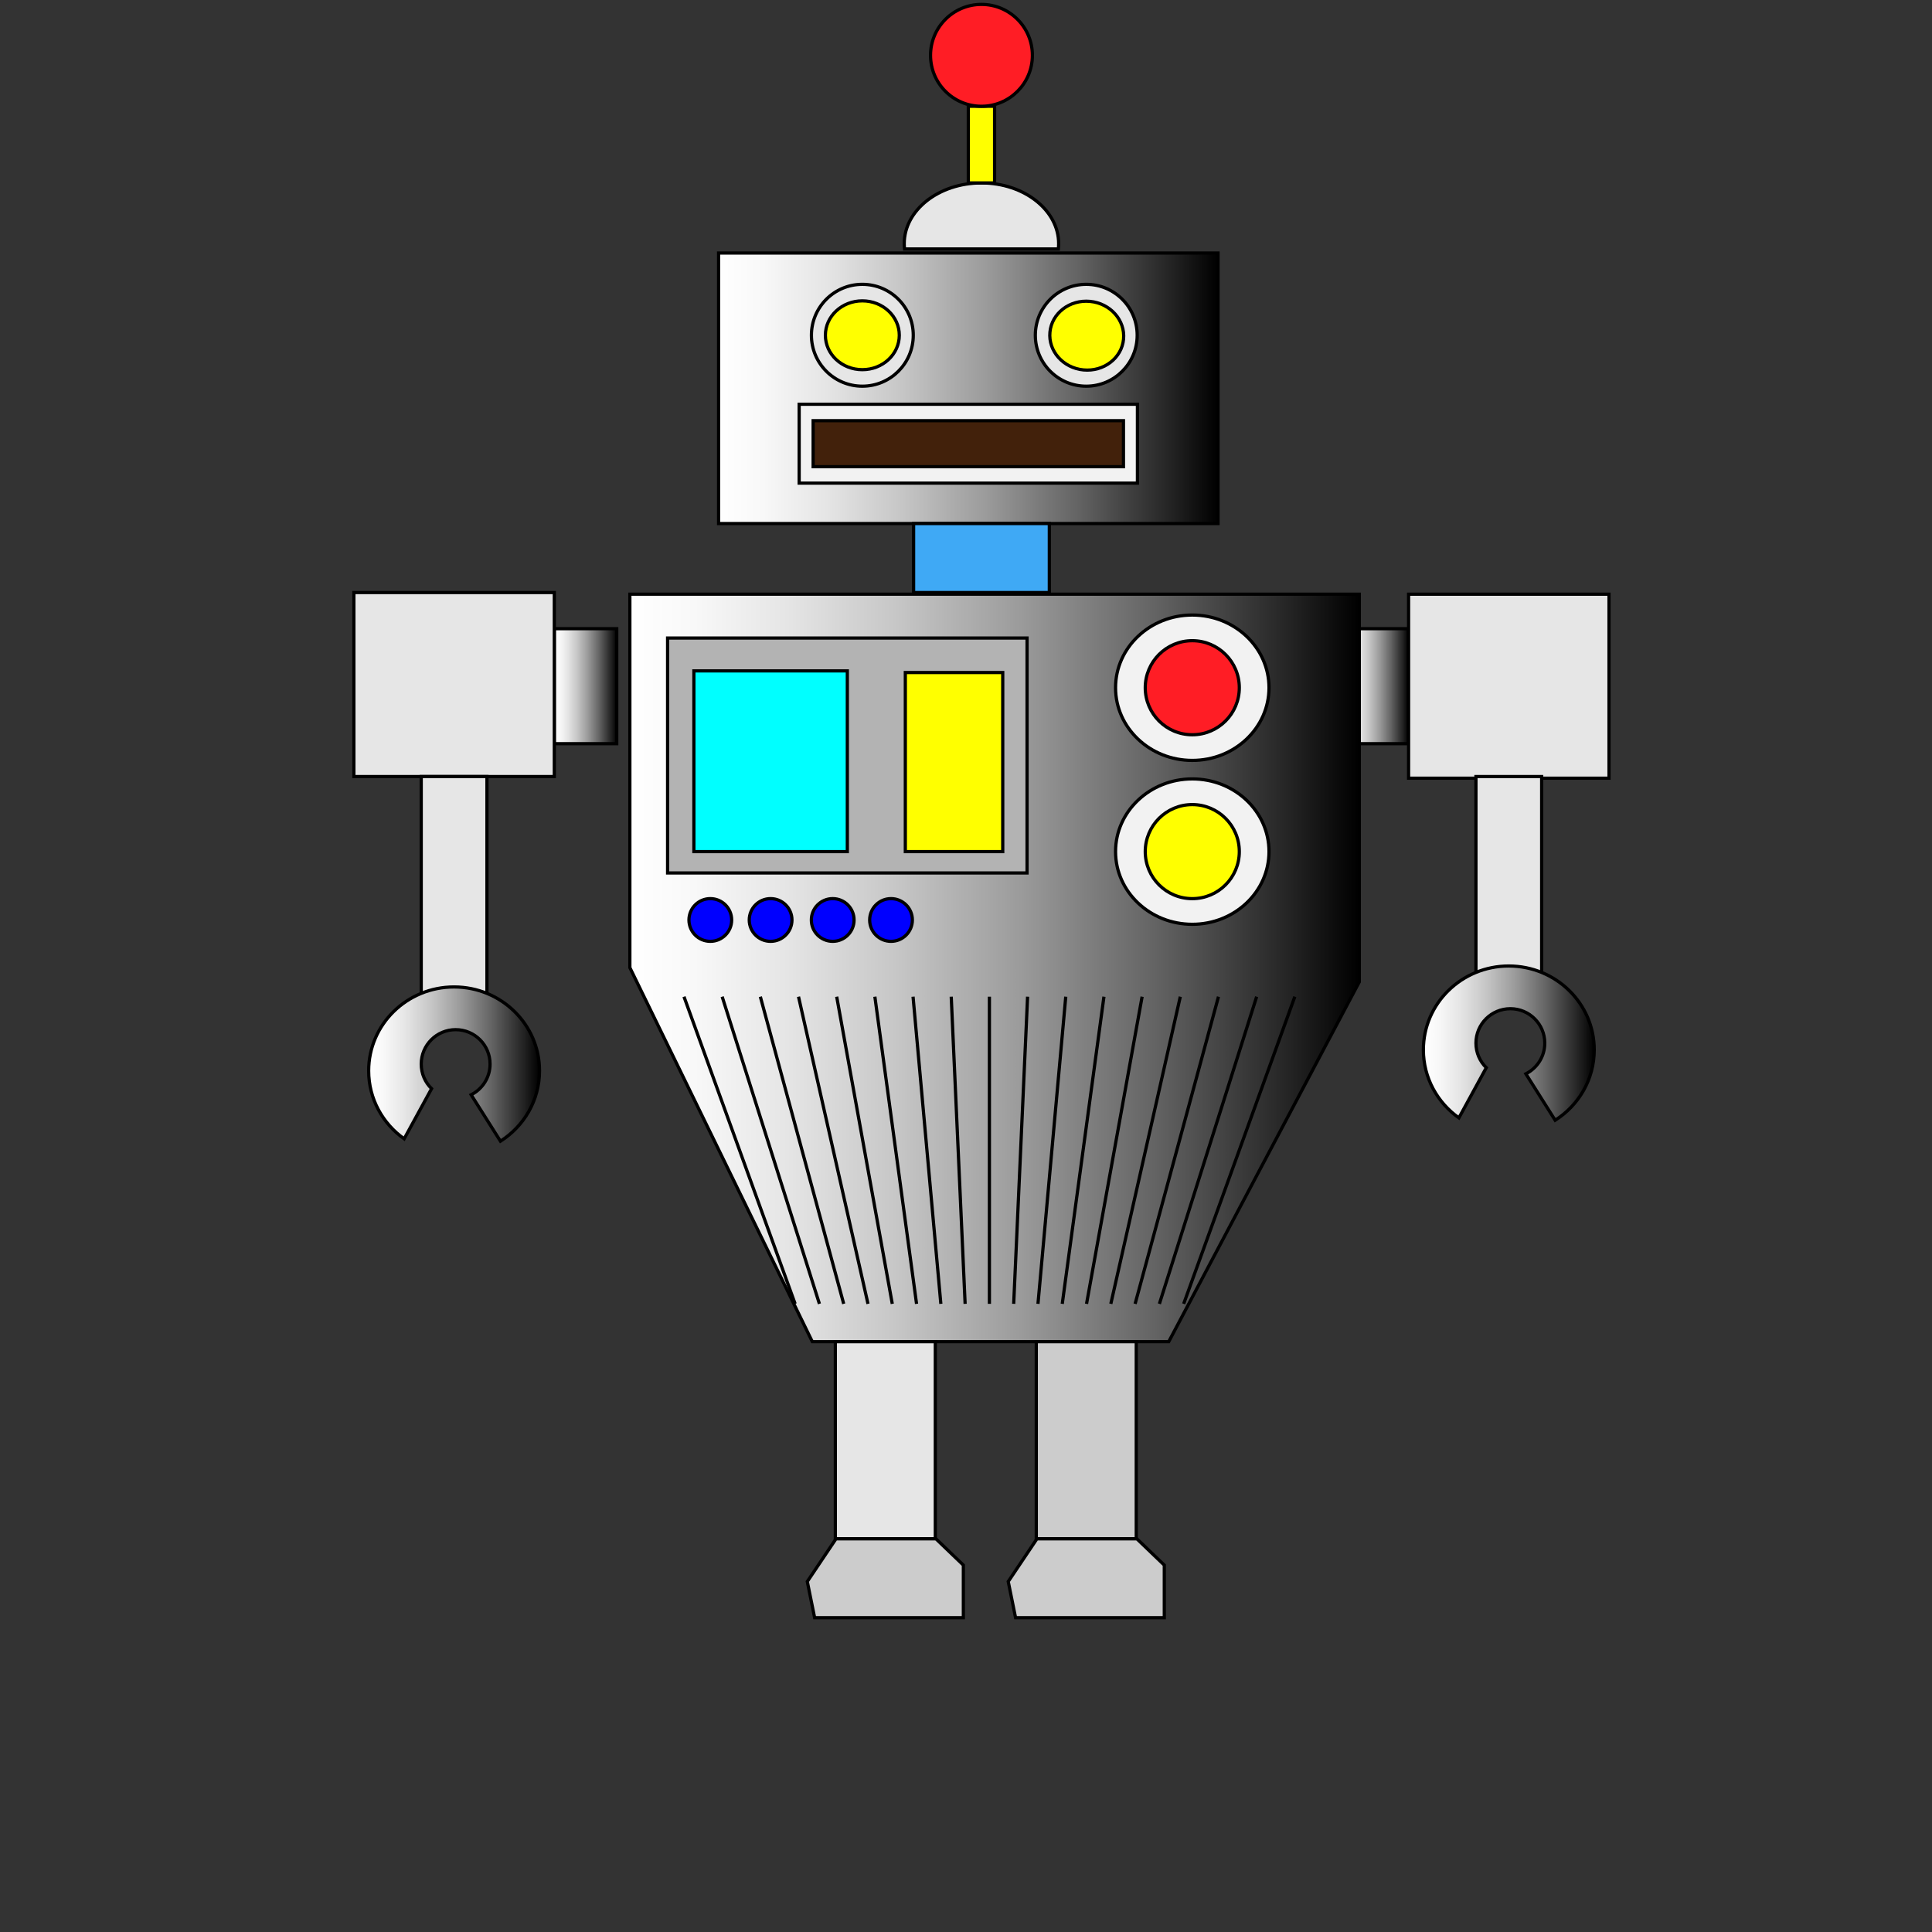 <?xml version="1.0" encoding="utf-8"?>
<!-- Generator: Adobe Illustrator 14.0.0, SVG Export Plug-In . SVG Version: 6.00 Build 43363)  -->
<!DOCTYPE svg PUBLIC "-//W3C//DTD SVG 1.1//EN" "http://www.w3.org/Graphics/SVG/1.1/DTD/svg11.dtd">
<svg version="1.1" id="Layer_1" xmlns="http://www.w3.org/2000/svg" xmlns:xlink="http://www.w3.org/1999/xlink" x="0px" y="0px"
	 width="600px" height="600px" viewBox="0 0 600 600" enable-background="new 0 0 600 600" xml:space="preserve">
<rect x="0" y="0" width="600" height="600" fill="#333333" stroke="none"/>
<circle fill="#FFFFFF" stroke="#000000" cx="263.469" cy="112.79" r="15.816"/>
<ellipse fill="#FFFFFF" stroke="#000000" cx="263.469" cy="112.791" rx="11.477" ry="10.686"/>
<linearGradient id="SVGID_1_" gradientUnits="userSpaceOnUse" x1="223.163" y1="120.585" x2="378.266" y2="120.585">
	<stop  offset="0" style="stop-color:#FFFFFF"/>
	<stop  offset="0.089" style="stop-color:#F8F8F8"/>
	<stop  offset="0.216" style="stop-color:#E5E5E5"/>
	<stop  offset="0.367" style="stop-color:#C6C6C6"/>
	<stop  offset="0.535" style="stop-color:#9B9B9B"/>
	<stop  offset="0.718" style="stop-color:#646464"/>
	<stop  offset="0.91" style="stop-color:#222222"/>
	<stop  offset="1" style="stop-color:#000000"/>
</linearGradient>
<rect x="223.163" y="78.578" fill="url(#SVGID_1_)" stroke="#000000" width="155.103" height="84.014"/>
<circle fill="#E6E6E6" stroke="#000000" cx="337.349" cy="104.118" r="15.816"/>
<ellipse transform="matrix(0.996 0.095 -0.095 0.996 11.389 -31.509)" fill="#FFFF00" stroke="#000000" cx="337.349" cy="104.118" rx="11.476" ry="10.685"/>
<rect x="248.188" y="125.545" fill="#F2F2F2" stroke="#000000" width="105.052" height="24.49"/>
<circle fill="#E6E6E6" stroke="#000000" cx="267.809" cy="104.118" r="15.816"/>
<ellipse fill="#FFFF00" stroke="#000000" cx="267.808" cy="104.118" rx="11.477" ry="10.685"/>
<rect x="252.528" y="130.647" fill="#42210B" stroke="#000000" width="96.374" height="14.286"/>
<path fill="#E6E6E6" stroke="#000000" d="M328.682,77.323c0.057-0.538,0.096-1.083,0.094-1.634
	c0-10.426-10.734-18.878-23.979-18.878c-13.244,0-23.98,8.451-23.98,18.877c0,0.552,0.037,1.096,0.095,1.635L328.682,77.323z"/>
<rect x="-71.735" y="112.592" fill="#FFFFFF" stroke="#000000" width="0" height="0"/>
<polygon fill="#FFFF00" stroke="#000000" points="308.877,44.905 308.877,56.811 300.714,56.811 300.714,33 308.877,33 "/>
<circle fill="#FF1D25" stroke="#000000" cx="304.802" cy="17.184" r="15.817"/>
<rect x="283.727" y="162.592" fill="#3FA9F5" stroke="#000000" width="42.151" height="21.429"/>
<linearGradient id="SVGID_2_" gradientUnits="userSpaceOnUse" x1="172.143" y1="213.102" x2="191.531" y2="213.102">
	<stop  offset="0" style="stop-color:#FFFFFF"/>
	<stop  offset="0.089" style="stop-color:#F8F8F8"/>
	<stop  offset="0.216" style="stop-color:#E5E5E5"/>
	<stop  offset="0.367" style="stop-color:#C6C6C6"/>
	<stop  offset="0.535" style="stop-color:#9B9B9B"/>
	<stop  offset="0.718" style="stop-color:#646464"/>
	<stop  offset="0.91" style="stop-color:#222222"/>
	<stop  offset="1" style="stop-color:#000000"/>
</linearGradient>
<rect x="172.143" y="195.245" fill="url(#SVGID_2_)" stroke="#000000" width="19.388" height="35.714"/>
<linearGradient id="SVGID_3_" gradientUnits="userSpaceOnUse" x1="418.062" y1="213.102" x2="437.45" y2="213.102">
	<stop  offset="0" style="stop-color:#FFFFFF"/>
	<stop  offset="0.089" style="stop-color:#F8F8F8"/>
	<stop  offset="0.216" style="stop-color:#E5E5E5"/>
	<stop  offset="0.367" style="stop-color:#C6C6C6"/>
	<stop  offset="0.535" style="stop-color:#9B9B9B"/>
	<stop  offset="0.718" style="stop-color:#646464"/>
	<stop  offset="0.91" style="stop-color:#222222"/>
	<stop  offset="1" style="stop-color:#000000"/>
</linearGradient>
<rect x="418.063" y="195.245" fill="url(#SVGID_3_)" stroke="#000000" width="19.388" height="35.714"/>
<rect x="109.898" y="184.021" fill="#E6E6E6" stroke="#000000" width="62.245" height="57.143"/>
<rect x="437.451" y="184.531" fill="#E6E6E6" stroke="#000000" width="62.244" height="57.143"/>
<rect x="130.816" y="241.163" fill="#E6E6E6" stroke="#000000" width="20.408" height="68.367"/>
<rect x="458.369" y="241.163" fill="#E6E6E6" stroke="#000000" width="20.408" height="68.367"/>
<linearGradient id="SVGID_4_" gradientUnits="userSpaceOnUse" x1="195.611" y1="300.603" x2="422.143" y2="300.603">
	<stop  offset="0" style="stop-color:#FFFFFF"/>
	<stop  offset="0.089" style="stop-color:#F8F8F8"/>
	<stop  offset="0.216" style="stop-color:#E5E5E5"/>
	<stop  offset="0.367" style="stop-color:#C6C6C6"/>
	<stop  offset="0.535" style="stop-color:#9B9B9B"/>
	<stop  offset="0.718" style="stop-color:#646464"/>
	<stop  offset="0.91" style="stop-color:#222222"/>
	<stop  offset="1" style="stop-color:#000000"/>
</linearGradient>
<polygon fill="url(#SVGID_4_)" stroke="#000000" points="195.611,300.511 195.611,184.531 422.143,184.531 422.143,304.939 
	362.959,416.674 252.27,416.674 "/>
<g>
	<rect x="207.328" y="198.147" fill="#B3B3B3" stroke="#000000" width="111.635" height="72.959"/>
	<rect x="215.491" y="208.352" fill="#00FFFF" stroke="#000000" width="47.655" height="56.123"/>
	<rect x="281.157" y="208.862" fill="#FFFF00" stroke="#000000" width="30.253" height="55.612"/>
	<ellipse fill="#F2F2F2" stroke="#000000" cx="370.274" cy="213.58" rx="23.827" ry="22.575"/>
	<circle fill="#FF1D25" stroke="#000000" cx="370.274" cy="213.58" r="14.606"/>
	<ellipse fill="#F2F2F2" stroke="#000000" cx="370.274" cy="264.474" rx="23.827" ry="22.575"/>
	<circle fill="#FFFF00" stroke="#000000" cx="370.274" cy="264.475" r="14.606"/>
	<circle fill="#0000FF" stroke="#000000" cx="220.594" cy="285.709" r="6.633"/>
	<circle fill="#0000FF" stroke="#000000" cx="276.715" cy="285.709" r="6.633"/>
	<circle fill="#0000FF" stroke="#000000" cx="258.606" cy="285.709" r="6.633"/>
	<circle fill="#0000FF" stroke="#000000" cx="239.319" cy="285.709" r="6.633"/>
</g>
<rect x="259.424" y="416.674" fill="#E6E6E6" stroke="#000000" width="31.044" height="61.224"/>
<rect x="321.827" y="416.674" fill="#CCCCCC" stroke="#000000" width="31.044" height="61.224"/>
<path fill="#CCCCCC" stroke="#000000" d="M296.283,477.897"/>
<polygon fill="#CCCCCC" stroke="#000000" points="299.178,486.062 299.178,502.388 252.988,502.388 250.713,491.163 
	259.621,477.897 290.665,477.897 "/>
<polygon fill="#CCCCCC" stroke="#000000" points="361.582,486.062 361.582,502.388 315.393,502.388 313.117,491.163 
	322.025,477.897 353.069,477.897 "/>
<path fill="#CCCCCC" stroke="#000000" d="M276.715,466.184"/>
<path fill="#CCCCCC" stroke="#000000" d="M109.898,405.979"/>
<linearGradient id="SVGID_5_" gradientUnits="userSpaceOnUse" x1="-323.775" y1="33" x2="-321.735" y2="33">
	<stop  offset="0" style="stop-color:#FFFFFF"/>
	<stop  offset="0.089" style="stop-color:#F8F8F8"/>
	<stop  offset="0.216" style="stop-color:#E5E5E5"/>
	<stop  offset="0.367" style="stop-color:#C6C6C6"/>
	<stop  offset="0.535" style="stop-color:#9B9B9B"/>
	<stop  offset="0.718" style="stop-color:#646464"/>
	<stop  offset="0.91" style="stop-color:#222222"/>
	<stop  offset="1" style="stop-color:#000000"/>
</linearGradient>
<polygon fill="url(#SVGID_5_)" stroke="#000000" points="-321.735,33 -322.245,33.883 -323.265,33.883 -323.775,33 -323.265,32.117 
	-322.245,32.117 "/>
<rect x="532.347" y="346.128" fill="#FFFFFF" stroke="#000000" width="0" height="0"/>
<g>
	<line fill="none" stroke="#000000" x1="212.418" y1="309.529" x2="246.938" y2="404.92"/>
	<line fill="none" stroke="#000000" x1="224.275" y1="309.529" x2="254.479" y2="404.92"/>
	<line fill="none" stroke="#000000" x1="236.131" y1="309.529" x2="262.021" y2="404.92"/>
	<line fill="none" stroke="#000000" x1="247.987" y1="309.529" x2="269.562" y2="404.92"/>
	<line fill="none" stroke="#000000" x1="259.844" y1="309.529" x2="277.104" y2="404.92"/>
	<line fill="none" stroke="#000000" x1="271.7" y1="309.529" x2="284.645" y2="404.92"/>
	<line fill="none" stroke="#000000" x1="283.557" y1="309.529" x2="292.187" y2="404.92"/>
	<line fill="none" stroke="#000000" x1="295.413" y1="309.529" x2="299.728" y2="404.92"/>
	<line fill="none" stroke="#000000" x1="307.27" y1="309.529" x2="307.27" y2="404.92"/>
	<line fill="none" stroke="#000000" x1="319.126" y1="309.529" x2="314.811" y2="404.92"/>
	<line fill="none" stroke="#000000" x1="330.982" y1="309.529" x2="322.353" y2="404.92"/>
	<line fill="none" stroke="#000000" x1="342.838" y1="309.529" x2="329.894" y2="404.92"/>
	<line fill="none" stroke="#000000" x1="354.694" y1="309.529" x2="337.435" y2="404.92"/>
	<line fill="none" stroke="#000000" x1="366.551" y1="309.529" x2="344.977" y2="404.92"/>
	<line fill="none" stroke="#000000" x1="378.407" y1="309.529" x2="352.518" y2="404.92"/>
	<line fill="none" stroke="#000000" x1="390.264" y1="309.529" x2="360.06" y2="404.92"/>
	<line fill="none" stroke="#000000" x1="402.12" y1="309.529" x2="367.601" y2="404.92"/>
</g>
<linearGradient id="SVGID_6_" gradientUnits="userSpaceOnUse" x1="114.49" y1="330.457" x2="167.551" y2="330.457">
	<stop  offset="0" style="stop-color:#FFFFFF"/>
	<stop  offset="0.089" style="stop-color:#F8F8F8"/>
	<stop  offset="0.216" style="stop-color:#E5E5E5"/>
	<stop  offset="0.367" style="stop-color:#C6C6C6"/>
	<stop  offset="0.535" style="stop-color:#9B9B9B"/>
	<stop  offset="0.718" style="stop-color:#646464"/>
	<stop  offset="0.91" style="stop-color:#222222"/>
	<stop  offset="1" style="stop-color:#000000"/>
</linearGradient>
<path fill="url(#SVGID_6_)" stroke="#000000" d="M141.021,306.506c-14.652,0-26.53,11.658-26.53,26.039
	c0,8.701,4.351,16.397,11.029,21.127l8.512-15.579c-1.982-1.94-3.215-4.642-3.215-7.635c0-5.903,4.786-10.689,10.689-10.689
	c5.904,0,10.689,4.786,10.689,10.689c0,4.171-2.394,7.774-5.878,9.535l9.105,14.416c7.297-4.64,12.129-12.695,12.129-21.864
	C167.551,318.164,155.673,306.506,141.021,306.506z"/>
<linearGradient id="SVGID_7_" gradientUnits="userSpaceOnUse" x1="442.043" y1="323.951" x2="495.103" y2="323.951">
	<stop  offset="0" style="stop-color:#FFFFFF"/>
	<stop  offset="0.089" style="stop-color:#F8F8F8"/>
	<stop  offset="0.216" style="stop-color:#E5E5E5"/>
	<stop  offset="0.367" style="stop-color:#C6C6C6"/>
	<stop  offset="0.535" style="stop-color:#9B9B9B"/>
	<stop  offset="0.718" style="stop-color:#646464"/>
	<stop  offset="0.91" style="stop-color:#222222"/>
	<stop  offset="1" style="stop-color:#000000"/>
</linearGradient>
<path fill="url(#SVGID_7_)" stroke="#000000" d="M468.572,300c-14.652,0-26.529,11.658-26.529,26.039
	c0,8.701,4.35,16.397,11.029,21.127l8.512-15.579c-1.982-1.94-3.215-4.642-3.215-7.635c0-5.903,4.785-10.689,10.688-10.689
	s10.689,4.786,10.689,10.689c0,4.171-2.394,7.774-5.878,9.535l9.105,14.416c7.297-4.64,12.129-12.695,12.129-21.864
	C495.104,311.658,483.225,300,468.572,300z"/>
</svg>
